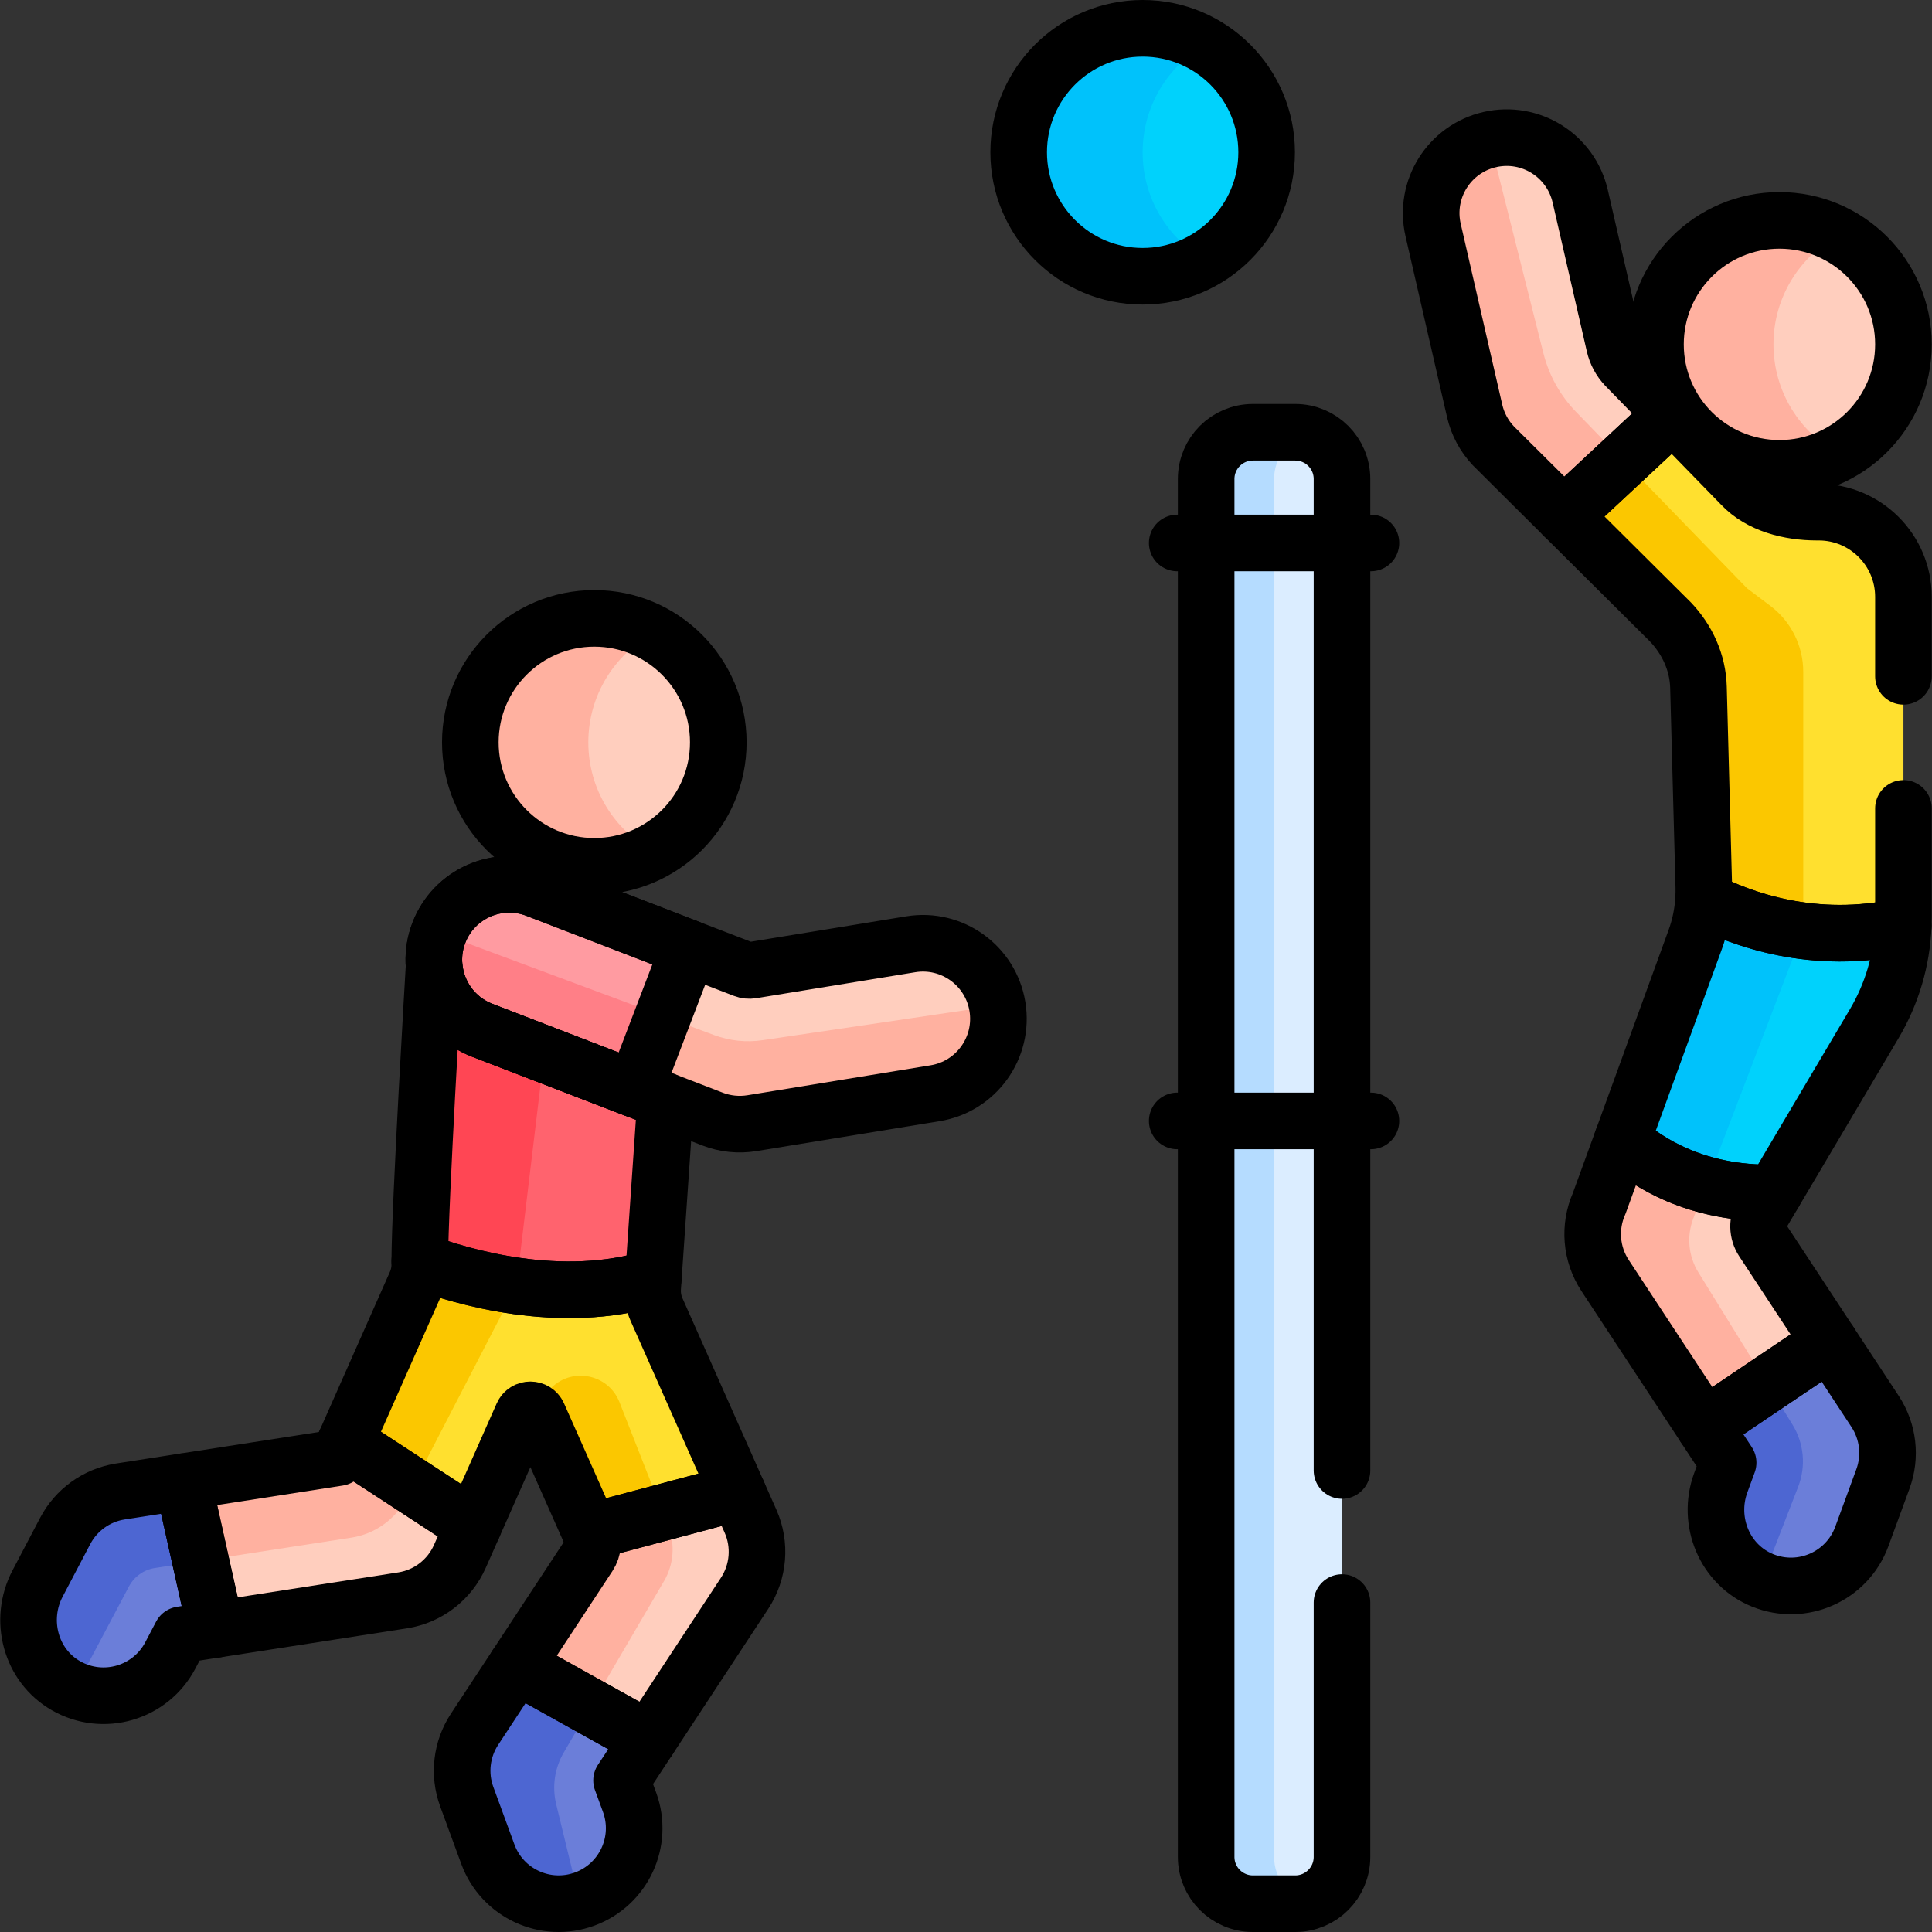 <svg xmlns="http://www.w3.org/2000/svg" xmlns:xlink="http://www.w3.org/1999/xlink" id="Capa_1" x="0px" y="0px" viewBox="0 0 511.996 511.996" style="enable-background:new 0 0 511.996 511.996;" xml:space="preserve" width="512" height="512"><rect x="0" y="0" width="511.996" height="511.996" fill="#333333" stroke="none"/><g>	<g>		<g>			<path style="fill:#FFCEBE;" d="M164.113,169.595l-6.617,7.817l-5.841,14.26l4.582,20.674l10.663,13.286h6.23l0,0&#10;&#9;&#9;&#9;&#9;c10.256-5.56,17.221-16.418,17.221-28.904s-6.965-23.344-17.221-28.904L164.113,169.595z"></path>			<path style="fill:#FFB1A0;" d="M155.909,196.729c0-12.486,6.965-23.344,17.221-28.904c-4.649-2.52-9.975-3.952-15.635-3.952&#10;&#9;&#9;&#9;&#9;c-18.146,0-32.856,14.71-32.856,32.856c0,18.146,14.71,32.856,32.856,32.856c5.66,0,10.985-1.432,15.635-3.952&#10;&#9;&#9;&#9;&#9;C162.874,220.073,155.909,209.215,155.909,196.729z"></path>		</g>		<g>			<path style="fill:#FFCEBE;" d="M478.189,64.124l-6.617,7.817l-5.841,14.26l4.582,20.674l10.663,13.286h6.23l0,0&#10;&#9;&#9;&#9;&#9;c10.256-5.56,17.221-16.418,17.221-28.904s-6.965-23.344-17.221-28.904L478.189,64.124z"></path>			<path style="fill:#FFB1A0;" d="M469.985,91.258c0-12.486,6.965-23.344,17.221-28.904c-4.649-2.52-9.975-3.952-15.635-3.952&#10;&#9;&#9;&#9;&#9;c-18.146,0-32.856,14.71-32.856,32.856c0,18.146,14.71,32.856,32.856,32.856c5.66,0,10.985-1.432,15.635-3.952&#10;&#9;&#9;&#9;&#9;C476.95,114.602,469.985,103.744,469.985,91.258z"></path>		</g>		<path style="fill:#00D2FC;" d="M319.24,11.906L319.24,11.906h-6.364l-13.75,14.474v20.25l8.25,18.25l11.864,3.924l0,0&#10;&#9;&#9;&#9;c9.818-5.682,16.428-16.29,16.428-28.449C335.668,28.197,329.057,17.588,319.24,11.906z"></path>		<path style="fill:#FFCEBE;" d="M198.891,403.128l-3.389-7.633l-4.626-0.761l-16.359,3.654l1.112,2.412l-0.503,12.581&#10;&#9;&#9;&#9;l-20.763,40.493l13.346,7.048h4.177l25.438-38.691C201.062,416.545,201.653,409.348,198.891,403.128z"></path>		<path style="fill:#FFB1A0;" d="M177.102,404.555l-2.434-6.201l-15.793,3.527l-2.132,3.959l-0.37,0.099l0.143,0.323&#10;&#9;&#9;&#9;c0.863,1.944,0.679,4.194-0.49,5.972l-19.183,29.177l2.699,4.637l15.746,8.316l20.69-35.368&#10;&#9;&#9;&#9;C178.545,414.608,178.959,409.286,177.102,404.555z"></path>		<path style="fill:#FFCEBE;" d="M109.688,390.803l-3.479,6.826l-10.833,8.309l-44.838,7.399l2.838,14.491l3.832,3.974l49.445-7.684&#10;&#9;&#9;&#9;l0.083-0.013c6.687-1.062,12.38-5.44,15.123-11.631l3.591-8.103l-1.74-4.49L109.688,390.803z"></path>		<path style="fill:#FFB1A0;" d="M110.639,391.419l-15.763-10.205l-3.363,1.009l-1.793,4.046l-41.235,6.408l-1.442,2.818&#10;&#9;&#9;&#9;l3.634,18.55l42.435-6.559c6.294-0.973,11.745-4.892,14.672-10.548L110.639,391.419z"></path>		<path style="fill:#FF636E;" d="M174.751,288.634l-31.453-17.197c-3.362,29.145-7.999,69.107-7.999,69.107l-0.948,1.861l8.149,1.85&#10;&#9;&#9;&#9;l24.375-1.625l6.27-4.01l3.223-46.861L174.751,288.634z"></path>		<path style="fill:#FF4654;" d="M115.064,256l-0.023-0.002c0,0-3.772,63.041-3.797,78.234l3.729,3.774l20.855,4.735l1.016-1.964&#10;&#9;&#9;&#9;l8.208-68.38L115.064,256z"></path>		<path style="fill:#FFCEBE;" d="M467.195,328.838c-1.474-2.243-1.542-5.129-0.175-7.438l3.118-5.266l-5.387-3.003l-13.966-2.985&#10;&#9;&#9;&#9;l-6.742,17.735l13.833,26.667l9.263,13.083l1.051,2.698l15.686-11.073l0.979-3.557L467.195,328.838z"></path>		<path style="fill:#FFB1A0;" d="M450.088,337.194c-2.654-4.294-3.154-9.58-1.35-14.295l4.664-12.194l-6.65-1.421l-13.75-8.403&#10;&#9;&#9;&#9;l-3.095,1.254l-6.11,16.786c-2.762,6.22-2.171,13.417,1.567,19.104l26.312,40.021l6.7-0.788l11.471-8.098L450.088,337.194z"></path>		<path style="fill:#DBEDFF;" d="M343.25,114.553L343.25,114.553l-2.541,2.411l-4.167,7v372.5l2.917,5.167l5.323,2.219l1.859,0.165&#10;&#9;&#9;&#9;c5.193-1.476,9-6.243,9-11.909V126.944C355.641,120.101,350.093,114.553,343.25,114.553z"></path>		<path style="fill:#00C2FB;" d="M302.812,40.356c0-12.159,6.61-22.768,16.428-28.449C314.406,9.109,308.798,7.5,302.812,7.5&#10;&#9;&#9;&#9;c-18.146,0-32.856,14.71-32.856,32.856s14.71,32.856,32.856,32.856c5.987,0,11.594-1.609,16.428-4.406&#10;&#9;&#9;&#9;C309.422,63.123,302.812,52.515,302.812,40.356z"></path>		<path style="fill:#FFE02F;" d="M138.479,374.969c0.351-0.792,1.044-1.214,1.776-1.308l-0.003-0.02l8.208-4.428l12.917,0.667&#10;&#9;&#9;&#9;l14.253,30.919l19.873-5.304l-21.511-48.445c-0.81-1.824-1.162-3.817-1.025-5.808l0.18-2.621&#10;&#9;&#9;&#9;c-12.957,4.005-26.403,3.709-37.848,1.927l-26.865,52.718l17.016,11.105L138.479,374.969z"></path>		<path style="fill:#FBC700;" d="M164.166,371.59c-2.909-7.412-12.466-9.405-18.094-3.773l-5.821,5.824v0.02&#10;&#9;&#9;&#9;c0.93-0.121,1.923,0.3,2.37,1.306l13.753,30.971l19.255-5.139L164.166,371.59z"></path>		<path style="fill:#FBC700;" d="M136.844,340.776L136.844,340.776c-10.865-1.538-20.08-4.484-25.6-6.545&#10;&#9;&#9;&#9;c0,0.262,0,0.512,0.002,0.745c0.014,1.751-0.339,3.482-1.049,5.083l-18.685,42.163l17.855,11.653L136.844,340.776z"></path>		<path style="fill:#6B7ED9;" d="M155.444,451.767l-10.484,20.447l6,26.75l2.645,4.719h0c0.447-0.129,0.894-0.252,1.337-0.415&#10;&#9;&#9;&#9;c10.371-3.802,15.697-15.291,11.896-25.661l-2.119-5.781l7.169-10.904L155.444,451.767z"></path>		<path style="fill:#4D66D2;" d="M156.472,452.34l-19.628-10.93l-11.083,16.857c-3.479,5.294-4.246,11.923-2.066,17.87l5.585,15.236&#10;&#9;&#9;&#9;c3.639,9.926,14.316,15.211,24.324,12.31l-6.209-25.529c-1.135-4.666-0.414-9.59,2.011-13.735L156.472,452.34z"></path>		<path style="fill:#6B7ED9;" d="M35.126,415.881l-16.083,28.5l0.637,3.424c9.475,4,20.592,0.149,25.463-9.122l2.862-5.45&#10;&#9;&#9;&#9;l9.204-1.431L53,412.931L35.126,415.881z"></path>		<path style="fill:#4D66D2;" d="M48.484,392.677l-16.575,2.576c-0.028,0.005-0.055,0.009-0.083,0.014&#10;&#9;&#9;&#9;c-6.225,0.994-11.619,4.866-14.552,10.45L9.951,419.66c-5.042,9.601-1.872,21.698,7.544,27.079&#10;&#9;&#9;&#9;c0.715,0.409,1.446,0.754,2.185,1.066l14.486-27.371c1.391-2.629,3.943-4.445,6.882-4.9l12.116-1.873L48.484,392.677z"></path>		<path style="fill:#FFE02F;" d="M481.971,135.72h-0.507c-7.177,0-15.036-1.961-19.958-7.184l-18.245-18.728l-7.218,1.405&#10;&#9;&#9;&#9;l-10.611,9.316l37.529,39.476l10.79,12.75l1.32,73.504l-1.183,3.113l2.989,0.675h21.167l6.329-4.635&#10;&#9;&#9;&#9;c0.033-0.78,0.056-1.562,0.056-2.344v-84.892C504.427,145.774,494.373,135.72,481.971,135.72z"></path>		<path style="fill:#FBC700;" d="M450.108,182.113l1.413,52.902c0.03,1.129,0.006,2.258-0.064,3.382l4.753,6.984l20.412,4.609&#10;&#9;&#9;&#9;l1.255-3.281v-68.661c0-6.875-3.227-13.351-8.716-17.491l-6.2-4.676l-35.765-36.899l-12.794,11.233v6.485&#10;&#9;&#9;&#9;c13.086,13.013,28.253,28.096,28.283,28.127C447.166,169.537,449.934,175.614,450.108,182.113z"></path>		<path style="fill:#FFCEBE;" d="M394.759,36.998l-1.383,3.358l17.892,65.275l17.135,18.023l14.858-13.845l-12.456-12.785&#10;&#9;&#9;&#9;c-1.467-1.556-2.493-3.476-2.972-5.561l-9.062-39.462c-2.472-10.765-13.194-17.492-23.969-15.016&#10;&#9;&#9;&#9;C394.787,36.989,394.774,36.995,394.759,36.998L394.759,36.998z"></path>		<path style="fill:#FFB1A0;" d="M430.148,122.027l-12.495-12.891c-4.184-4.316-7.159-9.657-8.627-15.486l-14.268-56.652&#10;&#9;&#9;&#9;c-10.74,2.491-17.441,13.206-14.972,23.956l11.008,47.936c0.795,3.464,2.5,6.654,4.938,9.241&#10;&#9;&#9;&#9;c0.022,0.024,8.748,8.702,18.67,18.568L430.148,122.027z"></path>		<path style="fill:#00D2FC;" d="M475.071,246.26l-25.469,66.996c5.769,1.837,12.587,3.02,20.536,2.877l26.569-44.875&#10;&#9;&#9;&#9;c4.655-7.861,7.278-16.743,7.664-25.847C493.549,247.882,483.609,247.683,475.071,246.26z"></path>		<path style="fill:#00C2FB;" d="M477.876,246.709v-0.031c-11.457-1.48-20.647-5.285-26.419-8.281&#10;&#9;&#9;&#9;c-0.226,3.613-0.966,7.182-2.208,10.595l-19.342,53.142c4.409,3.959,11.733,9.034,22.236,11.861L477.876,246.709z"></path>		<path style="fill:#6B7ED9;" d="M496.926,374.059l-12.071-18.36l-17.717,11.932l7.932,20.363l-7.932,22.554l-0.193,8.192&#10;&#9;&#9;&#9;c0.058,0.024,0.111,0.055,0.169,0.078c10.552,4.265,22.419-1.09,26.291-11.65l5.586-15.236&#10;&#9;&#9;&#9;C501.173,385.983,500.407,379.353,496.926,374.059z"></path>		<path style="fill:#4D66D2;" d="M476.538,393.994c2.103-5.425,1.54-11.521-1.519-16.47l-6.634-10.732l-16.708,11.252l6.294,9.573&#10;&#9;&#9;&#9;l-1.956,5.335c-3.718,10.142,0.978,21.653,10.932,25.787L476.538,393.994z"></path>		<path style="fill:#B5DCFF;" d="M337.641,492.105V126.944c0-5.666,3.807-10.433,9-11.909c-1.079-0.307-2.214-0.482-3.391-0.482&#10;&#9;&#9;&#9;h-11.218c-6.843,0-12.391,5.548-12.391,12.391v365.161c0,6.843,5.548,12.391,12.391,12.391h11.218&#10;&#9;&#9;&#9;c1.177,0,2.312-0.175,3.391-0.481C341.448,502.538,337.641,497.771,337.641,492.105z"></path>		<path style="fill:#FFCEBE;" d="M196.751,277.881l66.25-10.583l1.293-0.682c-1.847-10.824-12.084-18.151-22.935-16.375&#10;&#9;&#9;&#9;l-42.123,6.886c-0.693,0.113-1.404,0.04-2.06-0.213l-14.622-5.638h0l-2.803,1.606l-6.743,16.339L196.751,277.881z"></path>		<path style="fill:#FFB1A0;" d="M189.269,274.312l-15.918-5.923l-6.6,15.992l1.512,4.254l20.589,7.939&#10;&#9;&#9;&#9;c3.311,1.277,6.908,1.65,10.422,1.077l48.539-7.934c10.9-1.782,18.293-12.063,16.512-22.965c-0.016-0.099-0.045-0.193-0.063-0.292&#10;&#9;&#9;&#9;l-62.18,9.198C197.765,276.296,193.358,275.833,189.269,274.312z"></path>		<path style="fill:#FF9BA1;" d="M120.251,249.975l55.11,20.103l7.193-18.803l-40.381-15.571&#10;&#9;&#9;&#9;c-10.307-3.974-21.883,1.159-25.856,11.466L120.251,249.975z"></path>		<path style="fill:#FF7F87;" d="M116.317,247.169L116.317,247.169c-3.974,10.306,1.159,21.882,11.466,25.856l40.48,15.609&#10;&#9;&#9;&#9;l7.414-19.38L116.317,247.169z"></path>	</g>	<g>					<circle style="fill:none;stroke:#000000;stroke-width:15;stroke-linecap:round;stroke-linejoin:round;stroke-miterlimit:10;" cx="302.812" cy="40.356" r="32.856"></circle>					<circle style="fill:none;stroke:#000000;stroke-width:15;stroke-linecap:round;stroke-linejoin:round;stroke-miterlimit:10;" cx="157.496" cy="196.729" r="32.856"></circle>					<circle style="fill:none;stroke:#000000;stroke-width:15;stroke-linecap:round;stroke-linejoin:round;stroke-miterlimit:10;" cx="471.571" cy="91.258" r="32.856"></circle>		<path style="fill:none;stroke:#000000;stroke-width:15;stroke-linecap:round;stroke-linejoin:round;stroke-miterlimit:10;" d="&#10;&#9;&#9;&#9;M264.324,266.752c-1.782-10.9-12.067-18.296-22.965-16.512l-42.123,6.885c-0.693,0.113-1.404,0.04-2.06-0.213l-55.003-21.21&#10;&#9;&#9;&#9;c-10.307-3.974-21.883,1.159-25.856,11.466c-3.974,10.306,1.159,21.882,11.466,25.856l61.068,23.548&#10;&#9;&#9;&#9;c3.311,1.277,6.908,1.65,10.422,1.077l48.539-7.934C258.712,287.935,266.105,277.654,264.324,266.752z"></path>		<path style="fill:none;stroke:#000000;stroke-width:15;stroke-linecap:round;stroke-linejoin:round;stroke-miterlimit:10;" d="&#10;&#9;&#9;&#9;M182.554,251.275l-40.381-15.571c-10.307-3.974-21.883,1.159-25.856,11.466c-3.974,10.306,1.159,21.882,11.466,25.856&#10;&#9;&#9;&#9;l40.48,15.609L182.554,251.275z"></path>		<path style="fill:none;stroke:#000000;stroke-width:15;stroke-linecap:round;stroke-linejoin:round;stroke-miterlimit:10;" d="&#10;&#9;&#9;&#9;M173.991,347.051c-0.81-1.824-1.162-3.817-1.025-5.808l0.18-2.621c-24.494,7.572-50.743-0.224-61.902-4.39&#10;&#9;&#9;&#9;c0,0.262,0,0.512,0.002,0.745c0.014,1.751-0.339,3.482-1.049,5.083l-18.685,42.163l33.937,22.148l13.029-29.402&#10;&#9;&#9;&#9;c0.796-1.796,3.344-1.797,4.142-0.001l13.753,30.971l39.129-10.443L173.991,347.051z"></path>		<path style="fill:none;stroke:#000000;stroke-width:15;stroke-linecap:round;stroke-linejoin:round;stroke-miterlimit:10;" d="&#10;&#9;&#9;&#9;M173.146,338.621l3.223-46.861l-48.587-18.735c-7.396-2.853-12.105-9.623-12.719-17.026l-0.023-0.002&#10;&#9;&#9;&#9;c0,0-3.772,63.041-3.797,78.234C122.403,338.397,148.652,346.193,173.146,338.621z"></path>		<path style="fill:none;stroke:#000000;stroke-width:15;stroke-linecap:round;stroke-linejoin:round;stroke-miterlimit:10;" d="&#10;&#9;&#9;&#9;M136.844,441.41l-11.083,16.857c-3.479,5.294-4.246,11.923-2.066,17.87l5.585,15.236c3.801,10.369,15.285,15.698,25.661,11.896&#10;&#9;&#9;&#9;c10.371-3.802,15.697-15.291,11.896-25.661l-2.119-5.781l7.169-10.904L136.844,441.41z"></path>		<path style="fill:none;stroke:#000000;stroke-width:15;stroke-linecap:round;stroke-linejoin:round;stroke-miterlimit:10;" d="&#10;&#9;&#9;&#9;M17.495,446.739c9.885,5.649,22.398,1.938,27.647-8.056l2.862-5.45l9.204-1.431l-8.724-39.125l-16.575,2.576&#10;&#9;&#9;&#9;c-0.028,0.005-0.055,0.009-0.083,0.014c-6.225,0.994-11.619,4.866-14.552,10.45L9.951,419.66&#10;&#9;&#9;&#9;C4.909,429.261,8.079,441.358,17.495,446.739z"></path>		<path style="fill:none;stroke:#000000;stroke-width:15;stroke-linecap:round;stroke-linejoin:round;stroke-miterlimit:10;" d="&#10;&#9;&#9;&#9;M198.891,403.128l-3.389-7.633l-39.129,10.443l0.143,0.323c0.863,1.944,0.679,4.194-0.49,5.972l-19.183,29.177l35.042,19.513&#10;&#9;&#9;&#9;l25.438-38.691C201.062,416.545,201.653,409.348,198.891,403.128z"></path>		<path style="fill:none;stroke:#000000;stroke-width:15;stroke-linecap:round;stroke-linejoin:round;stroke-miterlimit:10;" d="&#10;&#9;&#9;&#9;M57.208,431.802l49.445-7.684l0.083-0.013c6.687-1.062,12.38-5.44,15.123-11.631l3.591-8.103l-33.937-22.148l-1.793,4.046&#10;&#9;&#9;&#9;l-41.235,6.408L57.208,431.802z"></path>		<path style="fill:none;stroke:#000000;stroke-width:15;stroke-linecap:round;stroke-linejoin:round;stroke-miterlimit:10;" d="&#10;&#9;&#9;&#9;M443.26,109.809l-12.456-12.785c-1.467-1.556-2.493-3.476-2.972-5.561l-9.062-39.462c-2.472-10.765-13.194-17.492-23.969-15.016&#10;&#9;&#9;&#9;c-10.766,2.472-17.488,13.203-15.016,23.969l11.008,47.936c0.795,3.464,2.5,6.654,4.938,9.241&#10;&#9;&#9;&#9;c0.022,0.024,8.748,8.702,18.67,18.568L443.26,109.809z"></path>		<path style="fill:none;stroke:#000000;stroke-width:15;stroke-linecap:round;stroke-linejoin:round;stroke-miterlimit:10;" d="&#10;&#9;&#9;&#9;M451.457,238.397c-0.226,3.613-0.966,7.182-2.208,10.595l-19.342,53.142c6.595,5.921,19.669,14.366,40.232,13.999l26.569-44.875&#10;&#9;&#9;&#9;c4.655-7.861,7.278-16.743,7.664-25.847C480.681,250.819,461.201,243.455,451.457,238.397z"></path>		<path style="fill:none;stroke:#000000;stroke-width:15;stroke-linecap:round;stroke-linejoin:round;stroke-miterlimit:10;" d="&#10;&#9;&#9;&#9;M484.855,355.699l-33.179,22.345l6.294,9.573l-1.956,5.335c-3.74,10.201,1.027,21.794,11.101,25.865&#10;&#9;&#9;&#9;c10.552,4.265,22.419-1.09,26.291-11.65l5.586-15.236c2.182-5.948,1.415-12.578-2.065-17.872L484.855,355.699z"></path>		<path style="fill:none;stroke:#000000;stroke-width:15;stroke-linecap:round;stroke-linejoin:round;stroke-miterlimit:10;" d="&#10;&#9;&#9;&#9;M451.676,378.044l33.179-22.345l-17.661-26.861c-1.474-2.243-1.542-5.129-0.175-7.438l3.118-5.266&#10;&#9;&#9;&#9;c-20.563,0.367-33.637-8.078-40.232-13.999l-6.11,16.786c-2.762,6.22-2.171,13.417,1.567,19.104L451.676,378.044z"></path>					<line style="fill:none;stroke:#000000;stroke-width:15;stroke-linecap:round;stroke-linejoin:round;stroke-miterlimit:10;" x1="311.974" y1="143.887" x2="363.307" y2="143.887"></line>					<line style="fill:none;stroke:#000000;stroke-width:15;stroke-linecap:round;stroke-linejoin:round;stroke-miterlimit:10;" x1="311.974" y1="297.053" x2="363.307" y2="297.053"></line>		<path style="fill:none;stroke:#000000;stroke-width:15;stroke-linecap:round;stroke-linejoin:round;stroke-miterlimit:10;" d="&#10;&#9;&#9;&#9;M504.427,179.229v-21.053c0-12.402-10.054-22.456-22.456-22.456h-0.507c-7.177,0-15.036-1.961-19.958-7.184l-18.245-18.728&#10;&#9;&#9;&#9;l-28.858,26.891c13.086,13.013,28.253,28.096,28.283,28.127c4.481,4.711,7.249,10.787,7.423,17.287l1.413,52.902&#10;&#9;&#9;&#9;c0.03,1.129,0.006,2.258-0.064,3.382c9.744,5.058,29.224,12.421,52.915,7.015c0.033-0.78,0.056-1.562,0.056-2.344v-28.839"></path>		<path style="fill:none;stroke:#000000;stroke-width:15;stroke-linecap:round;stroke-linejoin:round;stroke-miterlimit:10;" d="&#10;&#9;&#9;&#9;M355.641,389.694v-262.75c0-6.844-5.548-12.391-12.391-12.391h-11.218c-6.843,0-12.391,5.548-12.391,12.391v365.161&#10;&#9;&#9;&#9;c0,6.843,5.548,12.391,12.391,12.391h11.218c6.843,0,12.391-5.547,12.391-12.391v-67.411"></path>	</g></g></svg>